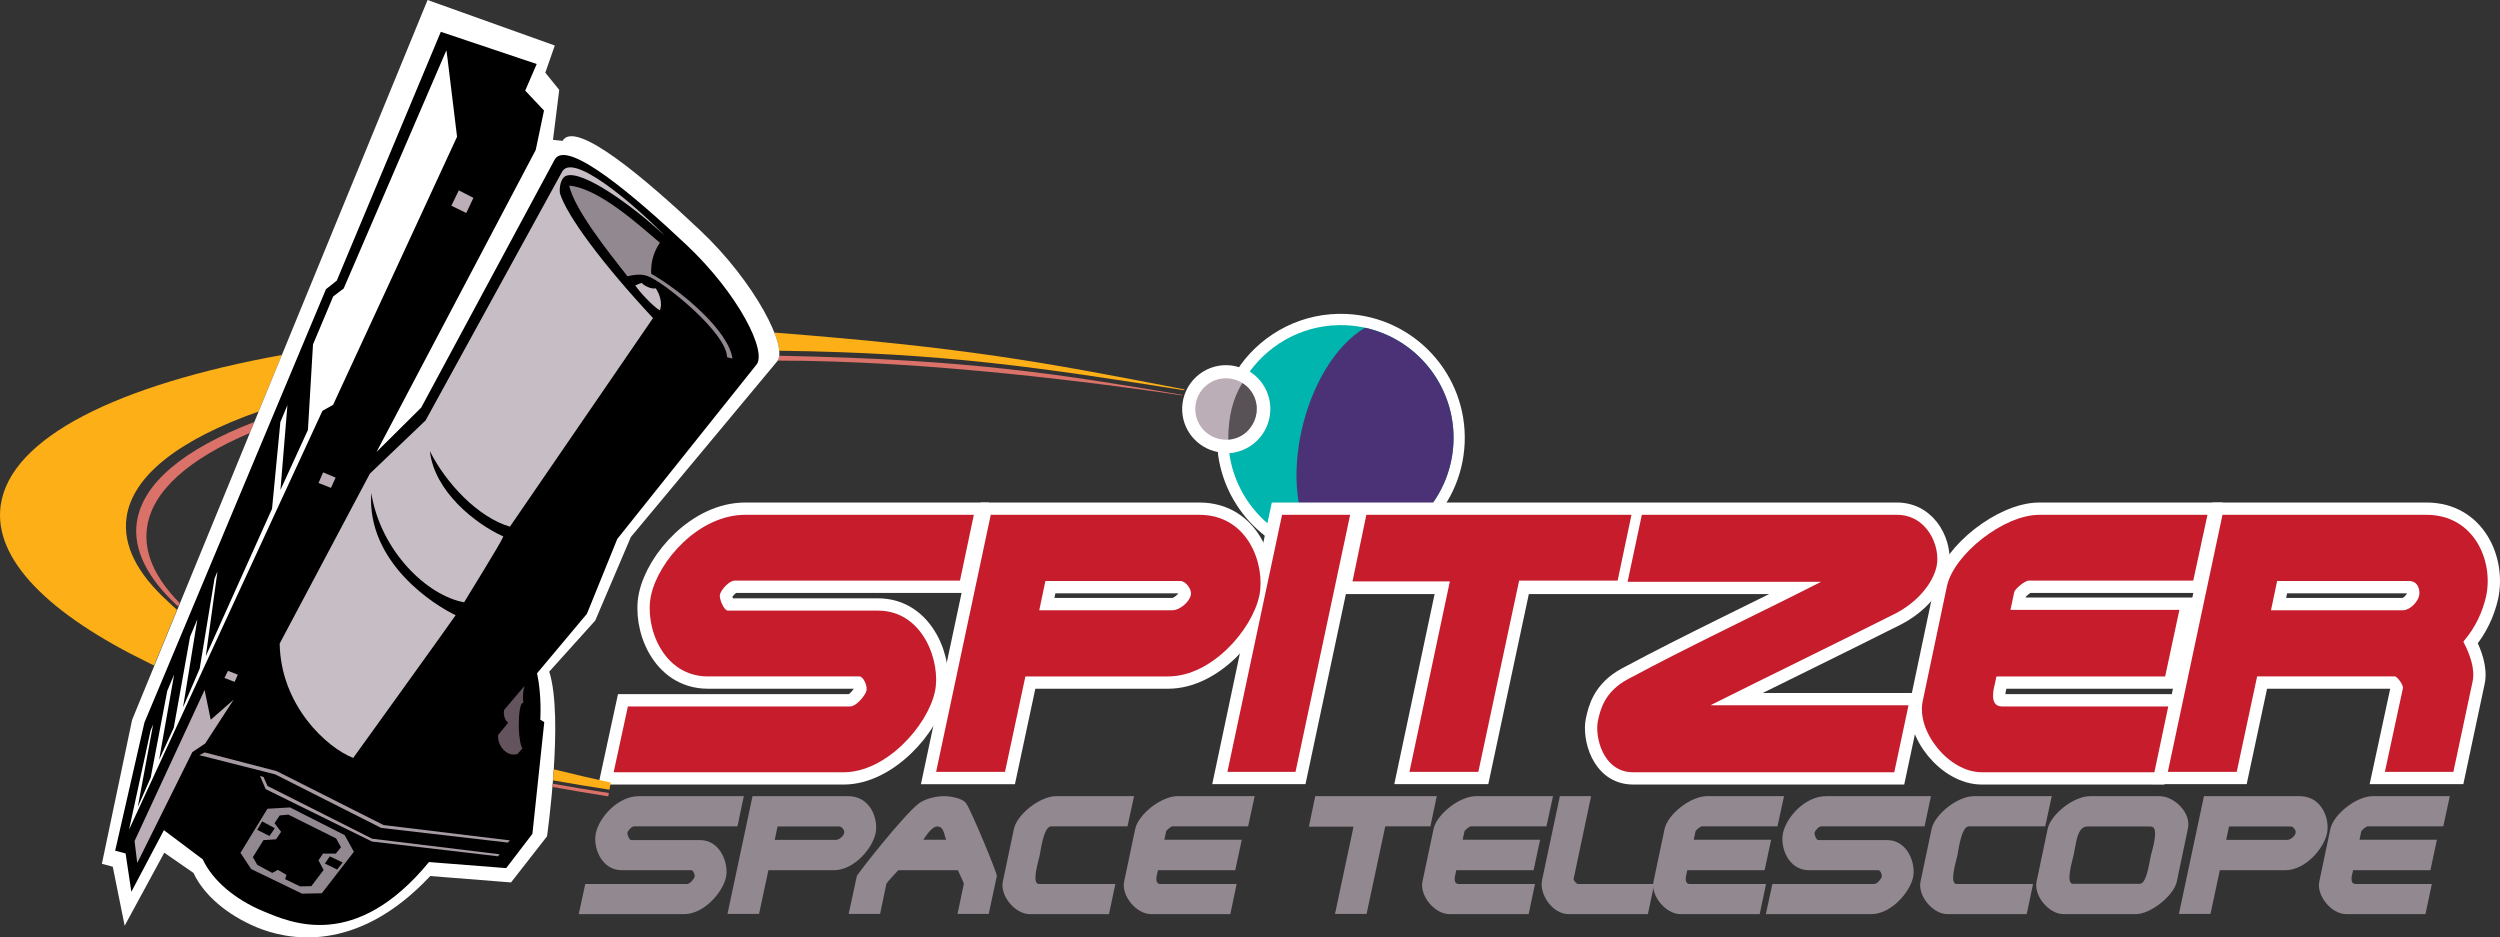 <?xml version="1.0" encoding="utf-8"?>
<!-- Generator: Adobe Illustrator 13.0.2, SVG Export Plug-In . SVG Version: 6.00 Build 14948)  -->
<!DOCTYPE svg PUBLIC "-//W3C//DTD SVG 1.1//EN" "http://www.w3.org/Graphics/SVG/1.1/DTD/svg11.dtd">
<svg version="1.1" id="spitzer_x5F_logo" xmlns="http://www.w3.org/2000/svg" xmlns:xlink="http://www.w3.org/1999/xlink" x="0px"
	 y="0px" width="723.558px" height="271.307px" viewBox="0 0 723.558 271.307" enable-background="new 0 0 723.558 271.307"
	 xml:space="preserve">
<rect x="0" y="0" width="723.558" height="271.307" fill="#333333" stroke="none"/>
<g>
	<path fill="#FCAF17" d="M44.599,192.617l0.014-0.031l6.618-16.085c-1.001-0.883-1.967-1.762-2.867-2.648
		c-8.654-7.916-12.866-16.054-11.738-24.095c1.717-12.235,15.567-22.66,38.22-30.659l6.731-16.363
		c-47.543,8.628-78.626,23.911-81.378,43.523c-2.198,15.647,14,31.59,43.012,45.67C43.666,192.162,44.137,192.388,44.599,192.617z"
		/>
	<path fill="#DB726A" d="M72.288,125.316l1.314-3.194c-20.151,7.777-32.404,17.646-34.012,29.106
		c-1.128,8.037,3.296,16.377,11.95,24.293c0.139-0.306,0.278-0.584,0.445-1.001c-7.101-7.221-10.456-14.532-9.431-21.829
		C44.044,142.064,54.683,132.808,72.288,125.316z"/>
	<path fill="#DB726A" d="M342.138,114.432c0.018-0.048,0.028-0.101,0.045-0.149c-34.919-5.862-60.925-10.26-116.688-11.321
		c-0.066,0.562-0.221,1.029-0.462,1.403C268.832,104.371,318.257,110.935,342.138,114.432z"/>
	<path fill="#FCAF17" d="M342.842,112.719c-41.551-8.07-63.297-12.121-118.751-16.468c0.797,2.039,1.28,3.819,1.409,5.259
		c48.421,0.61,76.187,5.01,117.219,11.438C342.756,112.872,342.803,112.799,342.842,112.719z"/>
	<path fill="#FFFFFF" d="M123.751,0L38.236,208.339l-8.751,41.673l3.155,0.837l3.437,17.083l11.467-21.14L56,252.651
		c2.979,6.425,9.801,12.178,18.255,15.71c8.453,3.534,28.703,8.214,50.273-14.817l23.38,1.852l10.411-13.344
		c0,0,4.903-34.384,0.643-47.662l13.316-14.791l10.303-24.165l42.265-50.743c3.558-3.857-6.408-23.114-22.114-37.945
		c-15.7-14.837-36.243-32.349-39.923-25.979l-2.762-0.288l1.81-14.458l-4.031-4.991l2.745-7.853L123.751,0z"/>
	<g>
		<path fill="#FFFFFF" d="M389.547,90.861c-12.45-0.516-23.678,5.382-30.504,14.752c-0.113,0.142-0.259,0.384-0.419,0.67
			c-1.039-0.327-2.132-0.537-3.271-0.585c-6.992-0.292-12.908,5.153-13.196,12.146c-0.27,6.381,4.236,11.844,10.333,12.982
			c0.017,0.261,0.021,0.535,0.05,0.787c2.312,16.879,16.403,30.212,34.022,30.949c19.798,0.822,36.521-14.555,37.348-34.356
			C424.732,108.412,409.346,91.688,389.547,90.861z"/>
		<path fill="#00B5AD" d="M389.428,94.121c-11.319-0.469-21.525,4.893-27.731,13.411c3.743,2.377,6.158,6.623,5.959,11.37
			c-0.274,6.587-5.459,11.792-11.872,12.268c2.103,15.344,14.913,27.464,30.93,28.135c17.998,0.747,33.201-13.232,33.953-31.232
			C421.414,110.077,407.426,94.873,389.428,94.121z"/>
		<path fill="#4B3276" d="M395.066,94.851c17.595,3.866,28.73,21.267,24.87,38.859c-3.866,17.595-21.267,28.725-38.861,24.861
			C368.575,141.495,377.471,105.317,395.066,94.851z"/>
		<path fill="#BBAEB7" d="M355.191,109.495c4.906,0.205,8.715,4.345,8.506,9.245c-0.202,4.905-4.344,8.71-9.247,8.51
			c-4.899-0.205-8.711-4.345-8.503-9.249C346.149,113.103,350.295,109.29,355.191,109.495z"/>
		<path fill="#585156" d="M359.562,110.871c4.208,2.589,5.402,8.002,2.81,12.204c-1.579,2.564-4.102,3.993-6.896,4.175
			C355.516,120.176,356.915,115.183,359.562,110.871z"/>
	</g>
	<path fill="#FFFFFF" stroke="#FFFFFF" stroke-width="7.117" d="M208.346,172.167c-0.224,1.001,1.11,4.562,2.339,4.562h43.435
		c13.14,0,18.264,15.036,16.481,23.39c-2.116,9.914-14.143,23.386-26.395,23.386h-66.6l4.121-19.042h64.261
		c2.114,0,4.677-3.677,4.788-4.566c0.334-1.561-1.002-4.122-2.005-4.122h-43.879c-13.142,0-18.377-14.587-16.483-23.386
		c2.116-10.025,13.809-23.39,27.287-23.39h66.153l-4.008,19.046h-65.264C211.127,168.046,208.678,170.607,208.346,172.167z"/>
	<path fill="#FFFFFF" stroke="#FFFFFF" stroke-width="7.117" d="M296.771,195.776l-5.902,27.622h-19.935L286.748,149h60.362
		c14.258,0,19.157,14.587,17.376,23.39c-2.118,9.91-13.811,23.386-26.397,23.386H296.771z M302.562,168.158l-1.779,8.465h38.644
		c1.67,0,4.677-2.005,5.233-4.455c0.335-1.671-1.559-4.01-3.006-4.01H302.562z"/>
	<path fill="#FFFFFF" stroke="#FFFFFF" stroke-width="7.117" d="M549.022,149H370.974l-15.734,74.397h19.713l11.693-55.018H419.6
		l-11.67,55.018h19.934L439.6,168.38h87.483c-18.601,9.466-37.643,18.375-55.909,28.174c-6.904,3.677-8.02,9.024-8.687,12.03
		c-1.002,4.566,1.447,14.921,10.133,14.921h75.624l4.121-19.376h-57.356c18.042-9.021,35.75-17.597,53.235-26.396
		c6.903-3.454,11.248-9.132,12.249-13.809C561.718,158.244,557.821,149,549.022,149z"/>
	<path fill="#FFFFFF" stroke="#FFFFFF" stroke-width="7.117" d="M556.483,202.903l7.016-33.3
		c2.005-9.132,16.372-20.603,26.73-20.603h48.667l-4.12,19.046h-47.668c-1.112,0-3.897,2.45-4.119,3.228l-1.114,5.233h48.892
		l-4.121,19.268h-48.781l-0.109,0.223c-0.113,0.556-0.223,1.223-0.335,1.671c-0.333,1.338-1.892,6.793,2.005,6.793h48.114
		l-4.01,19.042h-50.005C564.058,223.506,554.591,211.705,556.483,202.903z"/>
	<path fill="#FFFFFF" stroke="#FFFFFF" stroke-width="7.117" d="M713.182,186.199c1.558,3.006,3.23,7.35,2.45,11.022l-5.567,26.176
		h-19.826l5.235-24.279c0.111-0.893-1.67-3.343-2.339-3.343h-39.873l-5.9,27.622h-19.937L643.241,149h59.028
		c13.808,0,19.489,13.364,17.262,23.608c-1.002,4.458-3.119,9.021-6.349,12.812l-0.223,0.33L713.182,186.199z M659.055,168.158
		l-1.781,8.465h38.2c2.005,0,4.343-2.454,4.677-4.232c0.333-1.449-0.223-4.232-2.896-4.232H659.055z"/>
	<path fill="#928890" d="M181.591,241.043c-0.104,0.458,0.511,2.092,1.072,2.092h19.906c6.024,0,8.371,6.894,7.556,10.72
		c-0.969,4.542-6.484,10.716-12.1,10.716h-30.523l1.889-8.725h29.453c0.97,0,2.144-1.686,2.194-2.092
		c0.153-0.716-0.46-1.89-0.919-1.89h-20.111c-6.024,0-8.423-6.686-7.555-10.717c0.971-4.597,6.33-10.72,12.506-10.72h30.32
		l-1.838,8.726H183.53C182.866,239.153,181.744,240.331,181.591,241.043z"/>
	<path fill="#928890" d="M222.39,251.864l-2.705,12.659h-9.137l7.249-34.096h27.667c6.535,0,8.779,6.686,7.963,10.72
		c-0.97,4.542-6.33,10.717-12.098,10.717H222.39z M225.044,239.205l-0.816,3.878h17.711c0.766,0,2.144-0.917,2.399-2.04
		c0.155-0.765-0.714-1.838-1.378-1.838H225.044z"/>
	<path fill="#928890" d="M278.964,255.794c0.049-0.205-1.584-3.572-1.737-3.93h-17.253c-0.358,0.41-3.371,3.625-3.421,3.878
		l-1.836,8.781h-9.087l2.349-10.922c0.104-0.615,13.118-17.152,17.763-20.929c1.889-1.48,5.053-2.245,7.502-2.245
		c1.583,0,5.209,0.458,6.38,2.092c1.329,1.734,9.037,20.262,8.882,21.03l-2.346,10.974h-9.036L278.964,255.794z M271.306,239.205
		c-1.684,0-3.164,2.606-4.083,3.83h6.635c-0.103-0.254-0.203-0.563-0.304-0.817C273.194,241.043,272.939,239.205,271.306,239.205z"
		/>
	<path fill="#928890" d="M290.244,255.131l3.214-15.262c0.919-4.188,7.506-9.441,12.251-9.441h22.51l-1.889,8.726h-22.05
		c-2.295,0-3.063,7.147-3.369,8.423c-0.257,1.328-2.502,8.271-0.205,8.271h22.102l-1.836,8.725h-22.918
		C293.715,264.572,289.375,259.165,290.244,255.131z"/>
	<path fill="#928890" d="M325.354,255.131l3.216-15.262c0.919-4.188,7.504-9.441,12.25-9.441h22.306l-1.887,8.726h-21.848
		c-0.509,0-1.786,1.125-1.889,1.48l-0.511,2.401h22.41l-1.891,8.83h-22.355l-0.051,0.101c-0.052,0.257-0.104,0.563-0.154,0.768
		c-0.155,0.612-0.867,3.114,0.919,3.114h22.052l-1.838,8.725h-22.917C328.826,264.572,324.485,259.165,325.354,255.131z"/>
	<path fill="#928890" d="M395.518,264.523h-9.137l5.36-25.266h-12.915l1.838-8.83h35.169l-1.838,8.726h-13.067L395.518,264.523z"/>
	<path fill="#928890" d="M411.698,255.131l3.216-15.262c0.919-4.188,7.502-9.441,12.251-9.441h22.307l-1.889,8.726h-21.847
		c-0.513,0-1.788,1.125-1.89,1.48l-0.511,2.401h22.41l-1.889,8.83h-22.359l-0.05,0.101c-0.052,0.257-0.101,0.563-0.153,0.768
		c-0.153,0.612-0.869,3.114,0.919,3.114h22.05l-1.836,8.725h-22.918C415.169,264.572,410.828,259.165,411.698,255.131z"/>
	<path fill="#928890" d="M446.307,254.724l5.155-24.296h9.035l-5.054,23.938c-0.101,0.41,0.869,1.48,1.275,1.48h22.052l-1.835,8.725
		h-22.922C449.267,264.572,445.438,258.755,446.307,254.724z"/>
	<path fill="#928890" d="M478.565,255.131l3.216-15.262c0.917-4.188,7.504-9.441,12.25-9.441h22.307l-1.889,8.726h-21.848
		c-0.509,0-1.786,1.125-1.887,1.48l-0.511,2.401h22.408l-1.889,8.83h-22.357l-0.051,0.101c-0.05,0.257-0.103,0.563-0.153,0.768
		c-0.154,0.612-0.867,3.114,0.917,3.114h22.052l-1.838,8.725h-22.918C482.037,264.572,477.699,259.165,478.565,255.131z"/>
	<path fill="#928890" d="M525.169,241.043c-0.101,0.458,0.511,2.092,1.072,2.092h19.909c6.022,0,8.369,6.894,7.553,10.72
		c-0.97,4.542-6.482,10.716-12.098,10.716H511.08l1.889-8.725h29.455c0.969,0,2.144-1.686,2.194-2.092
		c0.153-0.716-0.46-1.89-0.919-1.89h-20.111c-6.023,0-8.423-6.686-7.556-10.717c0.971-4.597,6.332-10.72,12.506-10.72h30.322
		l-1.838,8.726H527.11C526.446,239.153,525.322,240.331,525.169,241.043z"/>
	<path fill="#928890" d="M555.847,255.131l3.216-15.262c0.919-4.188,7.502-9.441,12.251-9.441h22.51l-1.887,8.726h-22.052
		c-2.299,0-3.063,7.147-3.371,8.423c-0.254,1.328-2.5,8.271-0.205,8.271h22.104l-1.838,8.725h-22.919
		C559.318,264.572,554.98,259.165,555.847,255.131z"/>
	<path fill="#928890" d="M597.245,264.572c-4.34,0-8.678-5.407-7.81-9.441l3.214-15.262c0.919-4.188,7.504-9.441,12.25-9.441h20.113
		c4.288,0,9.24,4.847,8.218,9.389l-3.216,15.366c-0.921,4.135-7.657,9.389-11.842,9.389H597.245z M622.358,239.205h-18.274
		c-2.45,0-3.062,3.725-3.367,5.31c-0.207,1.022-0.36,2.043-0.563,2.961c-0.255,1.275-2.452,8.319-0.205,8.319h19.244
		c1.124,0,1.635-1.328,2.144-2.808c0.563-1.835,0.869-4.031,1.175-5.411c0.103-0.563,0.869-2.808,1.124-4.899
		C623.838,240.939,623.891,239.205,622.358,239.205z"/>
	<path fill="#928890" d="M642.471,251.864l-2.705,12.659h-9.137l7.245-34.096h27.671c6.531,0,8.779,6.686,7.961,10.72
		c-0.971,4.542-6.33,10.717-12.1,10.717H642.471z M645.124,239.205l-0.816,3.878h17.713c0.765,0,2.143-0.917,2.399-2.04
		c0.153-0.765-0.716-1.838-1.377-1.838H645.124z"/>
	<path fill="#928890" d="M671.259,255.131l3.216-15.262c0.919-4.188,7.504-9.441,12.251-9.441h22.305l-1.887,8.726h-21.849
		c-0.509,0-1.786,1.125-1.889,1.48l-0.511,2.401h22.408l-1.887,8.83H681.06l-0.052,0.101c-0.05,0.257-0.101,0.563-0.153,0.768
		c-0.153,0.612-0.869,3.114,0.919,3.114h22.05l-1.835,8.725h-22.922C674.73,264.572,670.39,259.165,671.259,255.131z"/>
	<path fill="#C71C2C" d="M208.346,172.167c-0.224,1.001,1.11,4.562,2.339,4.562h43.435c13.14,0,18.264,15.036,16.481,23.39
		c-2.116,9.914-14.143,23.386-26.395,23.386h-66.6l4.121-19.042h64.261c2.114,0,4.677-3.677,4.788-4.566
		c0.334-1.561-1.002-4.122-2.005-4.122h-43.879c-13.142,0-18.377-14.587-16.483-23.386c2.116-10.025,13.809-23.39,27.287-23.39
		h66.153l-4.008,19.046h-65.264C211.127,168.046,208.678,170.607,208.346,172.167z"/>
	<path fill="#C71C2C" d="M296.771,195.776l-5.902,27.622h-19.935L286.748,149h60.362c14.258,0,19.157,14.587,17.376,23.39
		c-2.118,9.91-13.811,23.386-26.397,23.386H296.771z M302.562,168.158l-1.779,8.465h38.644c1.67,0,4.677-2.005,5.233-4.455
		c0.335-1.671-1.559-4.01-3.006-4.01H302.562z"/>
	<path fill="#C71C2C" d="M371.056,149h19.709l-15.812,74.397H355.24L371.056,149z"/>
	<path fill="#C71C2C" d="M427.863,223.398H407.93l11.695-55.129h-28.18l4.01-19.269h76.736l-4.01,19.046h-28.51L427.863,223.398z"/>
	<path fill="#C71C2C" d="M462.487,208.584c0.667-3.006,1.783-8.354,8.687-12.03c18.266-9.799,37.308-18.708,55.909-28.174h-56.02
		L475.185,149h73.838c8.798,0,12.695,9.243,11.471,14.925c-1.001,4.677-5.346,10.355-12.249,13.809
		c-17.486,8.798-35.194,17.375-53.235,26.396h57.356l-4.121,19.376H472.62C463.935,223.506,461.485,213.15,462.487,208.584z"/>
	<path fill="#C71C2C" d="M556.483,202.903l7.016-33.3c2.005-9.132,16.372-20.603,26.73-20.603h48.667l-4.12,19.046h-47.668
		c-1.112,0-3.897,2.45-4.119,3.228l-1.114,5.233h48.892l-4.121,19.268h-48.781l-0.109,0.223c-0.113,0.556-0.223,1.223-0.335,1.671
		c-0.333,1.338-1.892,6.793,2.005,6.793h48.114l-4.01,19.042h-50.005C564.058,223.506,554.591,211.705,556.483,202.903z"/>
	<path fill="#C71C2C" d="M713.182,186.199c1.558,3.006,3.23,7.35,2.45,11.022l-5.567,26.176h-19.826l5.235-24.279
		c0.111-0.893-1.67-3.343-2.339-3.343h-39.873l-5.9,27.622h-19.937L643.241,149h59.028c13.808,0,19.489,13.364,17.262,23.608
		c-1.002,4.458-3.119,9.021-6.349,12.812l-0.223,0.33L713.182,186.199z M659.055,168.158l-1.781,8.465h38.2
		c2.005,0,4.343-2.454,4.677-4.232c0.333-1.449-0.223-4.232-2.896-4.232H659.055z"/>
	<g>
		<path d="M155.333,18.529l-3.324,7.697l5.437,5.762l-2.398,11.425l-46.068,87.386l12.932-12.843l38.646-71.807
			c3.511-6.09,23.155,10.623,38.177,24.781c15.015,14.167,23.499,31.038,20.109,34.725l-40.196,50.337l-8.774,21.645l-14.437,17.229
			c1.423,6.623,0.928,13.413,0.928,13.413l1.157,0.733l-3.43,32.317l-7.587,9.924l-22.342-1.751
			c-21.36,25.943-39.945,17.583-48.026,14.205c-8.084-3.371-14.612-8.857-17.459-14.994l-11.238-8.44l-9.424,17.833l-1.665-11.099
			l-3.018-0.792l8.465-37.084L94.338,83.708l3.129-2.488l30.117-72.012L155.333,18.529z"/>
		<polygon fill="#BBAEB7" points="39.715,249.79 55.666,217.675 59.386,215.19 67.628,202.497 60.992,208.307 59.214,199.689 
			38.949,243.41 		"/>
		<polyline fill="#FFFFFF" points="129.195,14.55 99.469,83.497 96.434,85.796 90.589,99.688 89.124,124.423 81.165,141.818 
			83.192,117.259 81.146,122.136 78.734,147.252 59.562,189.917 62.939,165.402 62.091,167.428 57.798,193.507 52.97,204.728 
			57.127,179.222 55.006,184.278 50.294,210.61 46.041,219.947 50.402,195.22 48.404,199.967 43.608,225.09 39.885,233.555 
			44.319,209.676 43.579,211.434 37.347,240.126 93.32,118.906 96.406,117.166 132.282,39.58 129.541,17.092 		"/>
		<polygon fill="#A69BA3" points="107.72,242.746 77.426,227.478 76.29,224.923 75.259,224.559 76.877,228.384 107.658,243.562 
			144.107,247.833 144.601,247.246 		"/>
		<path fill="#928890" d="M99.766,241.714l-15.814-8.023l-6.552,0.379l-7.806,12.77l3.094,4.681l14.739,7.131l5.718-0.118
			l9.283-12.006L99.766,241.714z M75.878,237.735l3.664,1.963l-1.551,2.259l-3.55-1.793L75.878,237.735z M90.115,256.465
			l-3.289,0.07l-4.299-2.085l0.381-1.248l-2.481-1.446l-1.637,0.876l-4.319-2.314l-1.288-2.231l3.065-4.931l3.645-0.24l1.461-2.168
			l-1.897-2.484l1.504-2.262l2.507-0.233l13.816,6.897l1.405,2.533l-1.501,1.859l-3.699-0.018l-1.31,1.96l1.477,2.797
			L90.115,256.465z M97.572,251.669l-3.546-1.751l1.432-2.071l3.727,1.776L97.572,251.669z"/>
		<polygon fill="#A69BA3" points="59.247,217.765 57.684,218.561 79.641,224.117 110.319,239.619 147,243.865 147.574,243.229 
			111.009,238.788 80.055,223.172 		"/>
		<polygon fill="#BBAEB7" points="68.839,195.265 65.987,194.157 64.957,196.217 67.903,197.354 		"/>
		<polygon fill="#BBAEB7" points="97.137,138.235 93.509,136.713 92.194,139.782 95.791,141.203 		"/>
		<polygon fill="#BBAEB7" points="137.021,57.265 132.792,55.095 130.635,59.54 134.951,61.645 		"/>
		<path fill="#928890" d="M188.758,80.518c5.079,2.641,21.479,15.976,21.656,22.795c0.374,0.217,1.19,0.389,1.571,0.452
			c-1.055-7.86-14.275-19.23-23.508-24.537c-0.122-2.568,0.274-5.622,2.497-8.995c-5.74-4.833-17.699-15.825-26.239-16.497
			c1.525,6.811,11.031,18.815,16.867,26.232C185.542,78.994,187.114,79.666,188.758,80.518z"/>
		<path fill="#C6BEC4" d="M189.772,83.44c-1.195,0.38-3.577-0.862-4.029-1.555c0,0-0.881,0.255-1.883,0.714
			c1.023,1.625,5.07,6.065,7.099,7.214C191.913,87.712,190.69,84.644,189.772,83.44z"/>
		<path fill="#C6BEC4" d="M162.055,55.955c-0.21-1.59,0.184-4.406,1.746-5.044c4.722-1.932,19.744,8.976,28.543,17.286
			c-4.385-4.773-25.648-24.548-29.547-18.69l-39.622,72.174l-16.122,15.397l-26.108,49.173c0.283,17.91,13.594,30.127,21.285,33.112
			c0,0,29.486-40.927,29.636-41.31c-5.805-2.714-25.744-15.057-24.423-35.381c2.789,17.058,16.348,29.78,26.889,31.646
			c0.254-0.562,10.477-16.853,11.344-19.049c-8.354-3.777-19.958-13.149-21.257-24.692c4.668,9.33,13.938,19.146,23.164,21.854
			l41.409-60.371C174.2,76.156,164.107,62.5,162.055,55.955z"/>
		<path fill="#63535C" d="M151.455,203.504c-0.2-2.391-0.062-3.423,0.356-4.997l-5.93,6.999c-0.245,1.386,0.289,3.145,1.218,3.648
			l-2.912,3.538c-0.348,2.967,2.37,6.449,5.537,5.56l1.508-1.657c-0.514-0.452-1.027-3.239-1.086-6.116
			C150.086,207.608,150.442,203.014,151.455,203.504z"/>
	</g>
	<path fill="#DB726A" d="M176.047,230.494l0.172-0.977c-5.511-0.844-10.917-1.748-16.252-2.689
		c-0.026,0.313-0.052,0.615-0.078,0.922C165.191,228.709,170.563,229.634,176.047,230.494z"/>
	<path fill="#FCAF17" d="M176.382,228.558l0.374-2.064c-5.621-1.218-11.101-2.509-16.483-3.84c-0.071,1.088-0.147,2.154-0.229,3.197
		C165.408,226.798,170.841,227.708,176.382,228.558z"/>
</g>
</svg>
